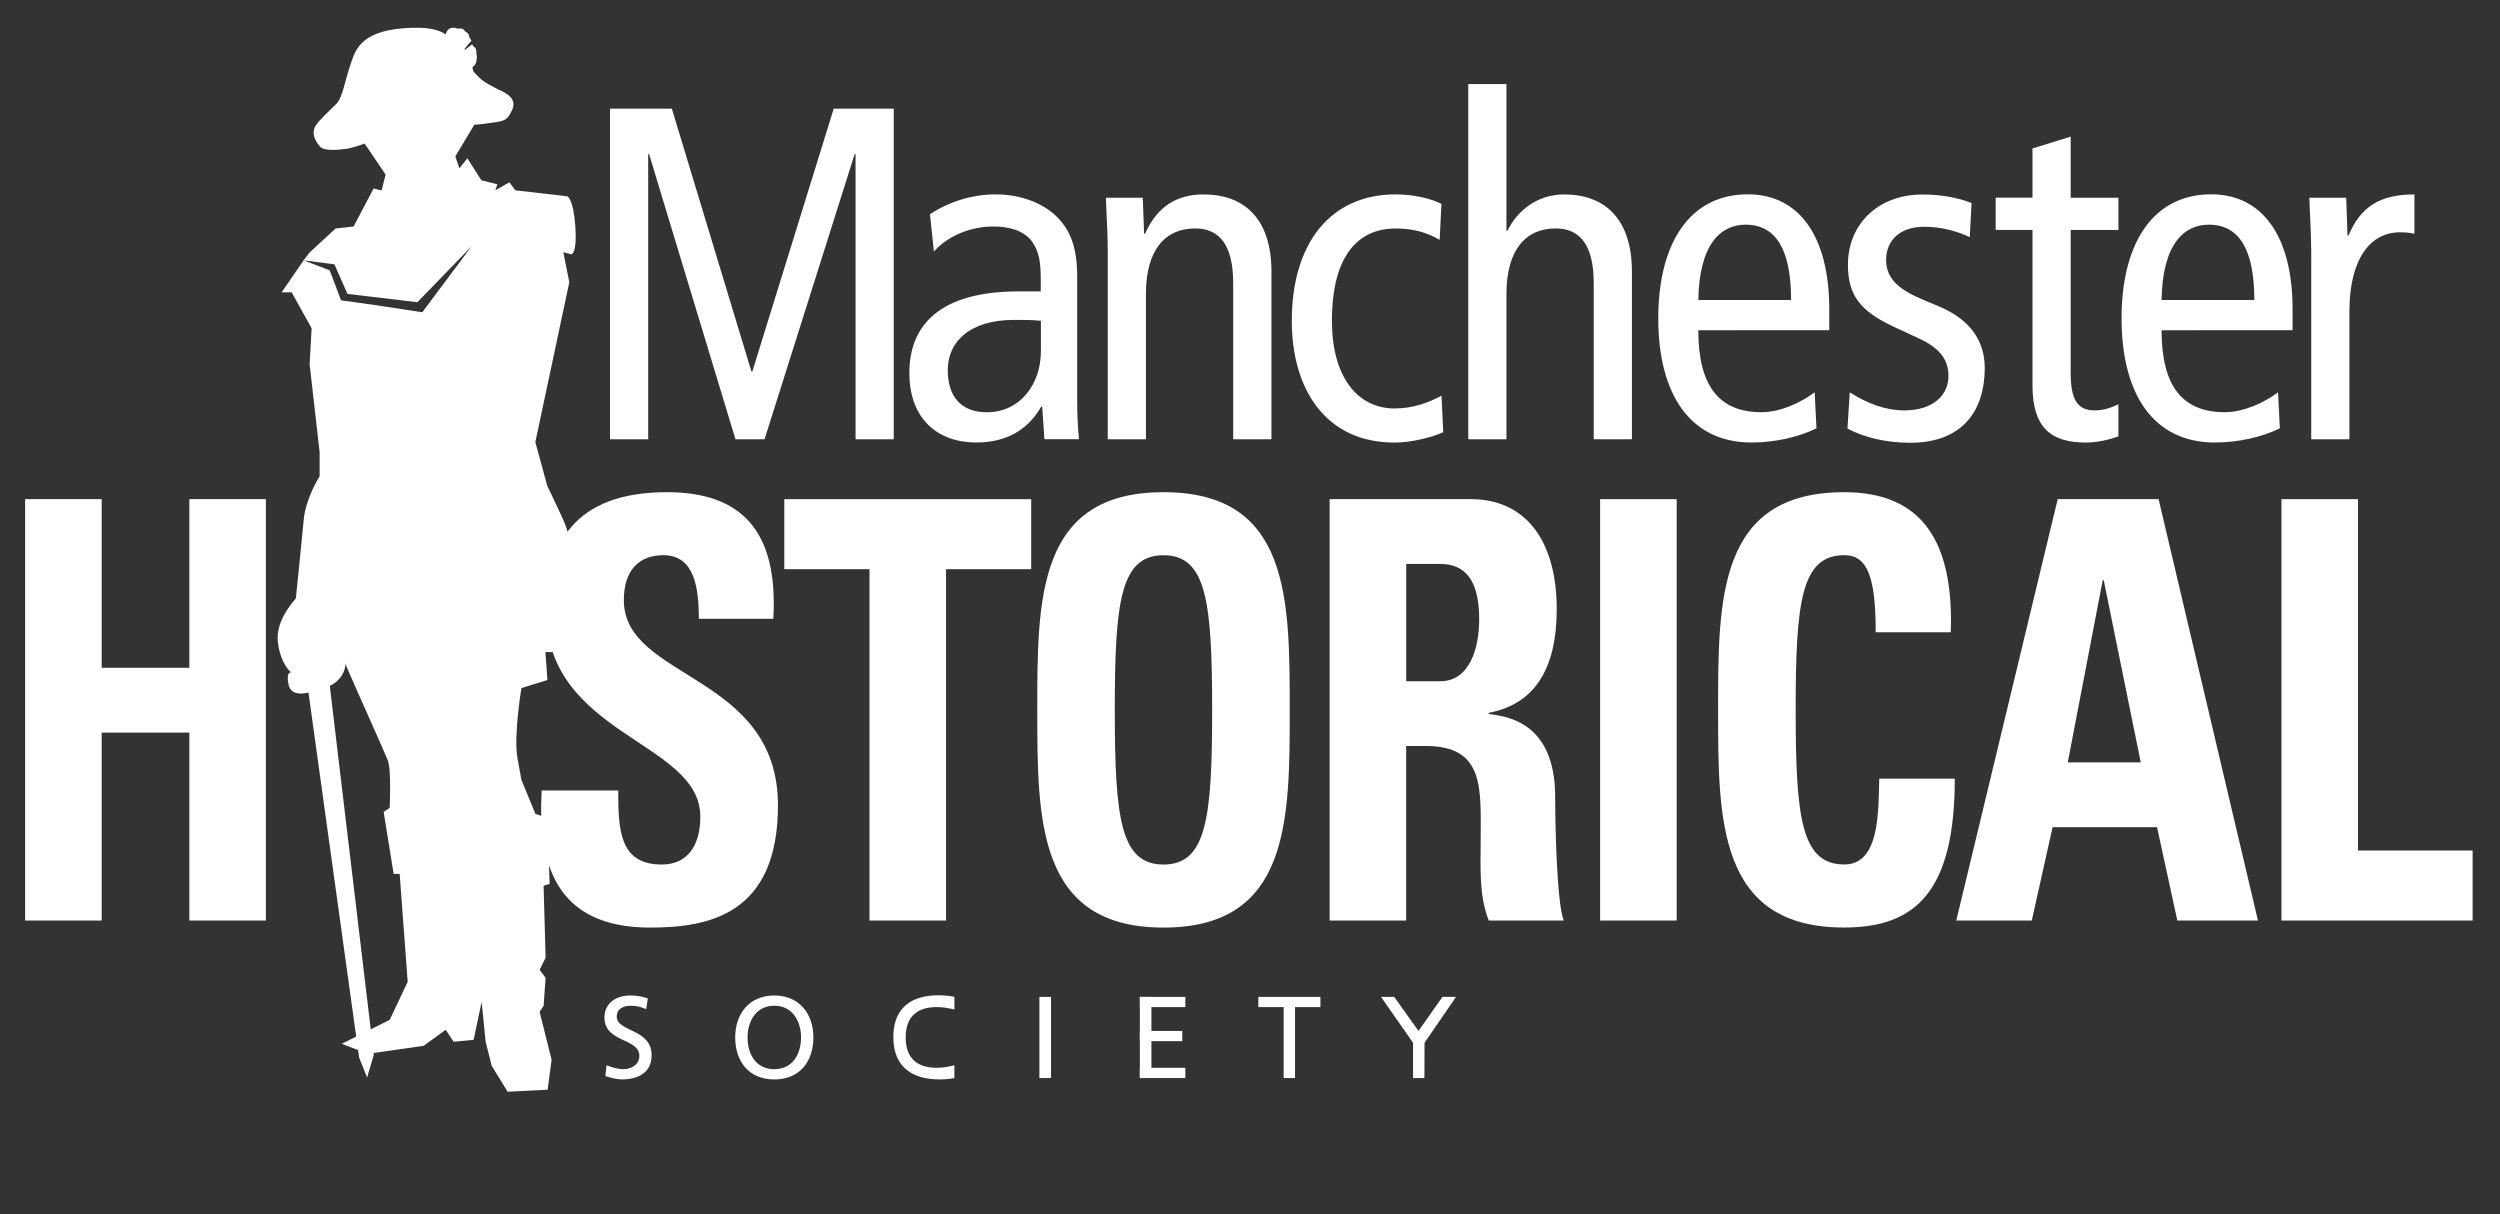 <svg xmlns="http://www.w3.org/2000/svg" xmlns:xlink="http://www.w3.org/1999/xlink" id="Layer_1" x="0px" y="0px" viewBox="0 0 387 188" style="enable-background:new 0 0 387 188;" xml:space="preserve"><rect x="0" y="0" width="387" height="188" fill="#333333" stroke="none"/><style type="text/css">	.st0{fill:#FFFFFF;}</style><path class="st0" d="M29.31,103.38V77.27h11.85v65.23H29.31v-29.09H15.74v29.09H3.89V77.27h11.85v26.11H29.31z"></path><path class="st0" d="M100.64,143.59c-14.67,0-17.42-9.94-16.79-21.23h11.85c0,6.24,0.24,11.47,6.75,11.47c4,0,5.96-2.98,5.96-7.41 c0-11.74-23.86-12.47-23.86-31.89c0-10.21,4.24-18.34,18.68-18.34c11.53,0,17.26,5.96,16.48,19.6h-11.53c0-4.88-0.71-9.85-5.49-9.85 c-3.85,0-6.12,2.44-6.12,6.96c0,12.38,23.86,11.29,23.86,31.8C120.41,141.6,109.66,143.59,100.64,143.59z"></path><path class="st0" d="M159.63,77.27v10.84h-13.18v54.39H134.6V88.11h-13.19V77.27H159.63z"></path><path class="st0" d="M160.57,109.89c0-17.26,0-33.7,19.54-33.7s19.54,16.44,19.54,33.7c0,17.08,0,33.7-19.54,33.7 S160.57,126.96,160.57,109.89z M187.64,109.89c0-16.71-0.87-23.94-7.53-23.94c-6.67,0-7.54,7.23-7.54,23.94 c0,16.72,0.86,23.94,7.54,23.94C186.78,133.83,187.64,126.6,187.64,109.89z"></path><path class="st0" d="M217.68,142.5h-11.85V77.27h21.89c8.08,0,13.26,5.96,13.26,17.08c0,8.31-2.82,14.55-10.52,15.99v0.18 c2.59,0.37,10.28,1.09,10.28,12.83c0,4.16,0.24,16.44,1.33,19.15h-11.61c-1.57-3.97-1.25-8.4-1.25-12.65 c0-7.77,0.63-14.37-8.48-14.37h-3.06V142.5z M217.68,105.46h5.26c4.71,0,6.04-5.42,6.04-9.58c0-6.23-2.28-8.58-6.04-8.58h-5.26 V105.46z"></path><path class="st0" d="M247.7,142.5V77.27h11.85v65.23H247.7z"></path><path class="st0" d="M265.96,109.89c0-17.26,0-33.7,19.54-33.7c12.08,0,16.95,7.68,16.48,21.68h-11.62c0-8.67-1.33-11.93-4.86-11.93 c-6.67,0-7.53,7.23-7.53,23.94c0,16.72,0.86,23.94,7.53,23.94c5.49,0,5.26-8.13,5.41-13.28h11.69c0,17.44-6.04,23.04-17.11,23.04 C265.96,143.59,265.96,126.96,265.96,109.89z"></path><path class="st0" d="M302.83,142.5l15.7-65.23h15.62l15.38,65.23h-12.48l-3.14-14.45h-16.17l-3.22,14.45H302.83z M325.66,89.83 h-0.16l-5.41,28.19h11.3L325.66,89.83z"></path><path class="st0" d="M353.17,142.5V77.27h11.85v54.39h17.74v10.84H353.17z"></path><g>	<path class="st0" d="M74.12,11.94c-0.77-0.77-1.81-1.88-2.37-2.78c-1.96-3.15-2.12-5.31-9.23-4.79c-7.12,0.52-7.63,3.82-8.35,5.88  c-0.72,2.06-1.13,4.85-2.11,5.83c-0.98,0.98-2.84,2.68-3.25,3.46c-0.41,0.77-0.44,1.79,0.72,3.15c0.62,0.72,2.78,0.52,3.97,0.36  c1.19-0.15,2.94-0.83,2.94-0.83l3.25,4.8l-0.62,2.47l-1.24-0.31l-3.09,5.88l-2.79,0.31l-4.02,3.71L47,40.3l4.77,0.62l2.02,4.58  l10.82,1.28l8.39-8.65l-7.63,10.21l-7.42-1.13l-5.16-0.72l-1.75-4.64L47,40.3l-3.4,4.95h1.55l3.09,5.57l-0.31,5.57L49.48,70v3.71  c0,0-2.17,3.4-2.47,6.81c-0.31,3.4-1.24,12.38-1.24,12.38l4.95,1.86c0,0,0.62,3.09,2.48,7.42c1.86,4.33,6.19,13.92,6.81,15.47  c0.62,1.55,0.31,7.42,0.31,7.42l-0.93,0.62l1.55,9.59h0.93l1.24,16.71l-2.78,5.88l-7.42,3.71l4.02,1.55l8.66-1.24l3.4-2.48  l1.24,1.86l3.09-0.31l1.24-5.88l0.62,6.19l0.93,3.71l2.47,4.02l6.19-0.31l0.62-4.64l-1.86-7.42l0.62-0.93l0.31-4.33l-0.93-1.24  l0.93-1.86l-0.31-11.14l0.93-0.31l-0.31-10.21L82.89,126l-2.17-5.26c0,0,0,0-0.62-3.4c-0.62-3.4,0.62-10.83,0.62-10.83l4.02-1.24  l-0.31-4.33h2.79l2.78,0.31c0,0,0.31-1.86,0.31-5.26c0-3.4-1.86-6.19-1.86-6.19s0.93-0.31,0.62-2.17  c-0.31-1.86-0.93-0.93-0.93-0.93s0.62-2.78-0.93-6.19c-1.55-3.4-2.48-5.26-2.48-5.26l-1.86-6.81l5.26-24.75l-0.93-4.64l1.24,0.31  c0,0,0.93,0,0.62-4.33c-0.31-4.33-1.24-4.64-1.24-4.64l-8.04-0.93l-0.93-1.24l-2.17,1.24l0.31-0.93l-2.47-0.62l-2.17-3.4  l-1.24,1.55l-0.62-1.86l2.94-4.9c0,0,0.21,0.05,2.42-0.26c2.22-0.31,2.63-0.31,3.4-1.96c0.77-1.65-0.5-2.54-2.06-3.2  c0,0-0.72-0.36-1.65-0.88C74.64,12.51,74.12,11.94,74.12,11.94"></path>	<path class="st0" d="M71.94,7.55c0,0,0.21-0.31,0.52-0.67c0.31-0.36,0.52-0.57,0.52-0.57l-0.36-0.62c0,0,0.05-0.36-0.31-0.62  c-0.36-0.26-0.36-0.26-0.36-0.26s-0.1-0.26-0.41-0.36c-0.31-0.1-0.67,0-0.67,0s-1.29-0.62-1.8,0.62c-0.52,1.24-0.26,2.11-0.26,2.11  s0.41,1.8,1.39,2.73c0.98,0.93,1.08,0.67,1.08,0.67s2.27,0.46,2.48-1.19c0.21-1.65-0.05-0.72-0.05-0.72s0.1-0.67-0.05-1.08  c-0.15-0.41-0.26-0.26-0.26-0.26l-0.31-0.46l-1.24,0.93L71.94,7.55z"></path>	<path class="st0" d="M71.76,7.33c0.23,0.44,0.16,0.93-0.16,1.1c-0.32,0.16-0.76-0.06-0.99-0.51c-0.23-0.44-0.16-0.93,0.16-1.1  C71.1,6.66,71.54,6.89,71.76,7.33z"></path>	<path class="st0" d="M71.37,8.68c0,0,0.36,0.1,0.31,0.67c-0.05,0.57-0.83,2.73-0.52,3.56c0.31,0.83,0.62,1.03,1.34,1.03  c0.72,0,1.24-1.13,0.88-2.37c-0.36-1.24-0.21-2.58-1.14-2.94c-0.93-0.36-0.26,0.05-0.26,0.05H71.37z"></path>	<path class="st0" d="M72.25,9.2c0,0-0.41,2.53-0.41,3.2c0,0.67,0.46,0.94,0.83,0.93C73.9,13.27,72.25,9.2,72.25,9.2z"></path>	<path class="st0" d="M73.18,12.4c0,0.45-0.27,0.83-0.59,0.83c-0.33,0-0.59-0.37-0.59-0.83c0-0.46,0.27-0.83,0.59-0.83  C72.91,11.57,73.18,11.94,73.18,12.4z"></path>	<path class="st0" d="M45.9,92.55c0,0-3.3,3.3-2.89,6.81c0.41,3.51,2.06,4.74,2.06,4.74s-0.83-0.21-0.41,1.86s3.09,1.24,3.09,1.24  l7.84,56.51l1.24,3.09l1.03-3.51l-6.81-57.13c0,0,1.65-0.62,2.27-2.47c0.62-1.86-0.21-10.21-0.21-10.21L45.9,92.55z"></path></g><g>	<path class="st0" d="M100.03,156.21c-0.92-0.36-1.42-0.52-2.36-0.52c-1.01,0-2.2,0.36-2.2,1.67c0,2.41,5.4,1.85,5.4,5.99  c0,2.68-2.07,3.74-4.59,3.74c-0.88,0-1.75-0.25-2.57-0.52l0.18-1.67c0.61,0.25,1.69,0.61,2.61,0.61c1.03,0,2.47-0.58,2.47-2.05  c0-2.81-5.4-2.03-5.4-5.94c0-2.23,1.76-3.42,4.03-3.42c0.83,0,1.82,0.14,2.68,0.45L100.03,156.21z"></path>	<path class="st0" d="M119.86,154.1c3.82,0,6.05,2.77,6.05,6.5c0,3.82-2.21,6.5-6.05,6.5c-3.83,0-6.05-2.68-6.05-6.5  C113.81,156.87,116.04,154.1,119.86,154.1z M119.86,165.51c2.9,0,4.14-2.41,4.14-4.91c0-2.56-1.37-4.93-4.14-4.91  c-2.77-0.02-4.14,2.36-4.14,4.91C115.72,163.1,116.96,165.51,119.86,165.51z"></path></g><g>	<path class="st0" d="M94.42,16.82h9.58l12.32,40.69h0.14l12.6-40.69h9.29V68h-5.91V23.86h-0.14L118.35,68h-4.5l-13.37-44.14h-0.14  V68h-5.91V16.82z"></path>	<path class="st0" d="M143.96,33.17c2.96-1.98,6.62-3.08,10.13-3.08c5.28,0,8.45,2.35,9.57,3.52c1.55,1.61,3.09,3.89,3.09,9.16v19.5  c0,2.2,0.14,4.4,0.28,5.72h-5.35l-0.35-5.06h-0.14c-1.62,2.85-4.57,5.57-10.07,5.57c-5.91,0-10.35-3.59-10.35-10.78  c0-7.26,4.57-12.61,16.89-12.61h3.45v-1.69c0-2.78-0.21-4.4-1.34-6.01c-1.2-1.69-3.52-2.35-5.98-2.35c-3.66,0-7.18,1.54-9.22,3.89  L143.96,33.17z M161.14,49.67c-1.05-0.15-2.53-0.15-4.15-0.15c-6.97,0-10.28,3.45-10.28,7.78c0,3.96,1.97,6.52,6.05,6.52  c5.14,0,8.37-4.32,8.37-9.46V49.67z"></path>	<path class="st0" d="M171.48,38.67c0-2.71-0.21-5.42-0.28-8.06h5.7l0.21,5.57h0.14c1.9-4.25,4.93-6.08,9.08-6.08  c6.27,0,10.49,3.74,10.49,11.95V68h-5.92V43.87c0-5.94-2.11-8.51-5.91-8.51c-4.65,0-7.6,3.37-7.6,10.12V68h-5.91V38.67z"></path>	<path class="st0" d="M222.86,37.13c-2.04-1.17-4.08-1.76-6.83-1.76c-5.77,0-9.85,4.18-9.85,14.3c0,8.65,3.94,13.56,9.71,13.56  c2.81,0,5.21-0.88,7.25-1.98l0.28,5.65c-1.76,0.8-4.93,1.61-7.54,1.61c-10.7,0-15.91-8.29-15.91-18.84  c0-12.1,6.06-19.58,16.05-19.58c2.46,0,5.21,0.51,7.11,1.47L222.86,37.13z"></path>	<path class="st0" d="M227.29,13.01h5.91v22.73h0.14c1.54-3.15,4.64-5.64,8.79-5.64c6.26,0,10.49,3.74,10.49,11.95V68h-5.91V43.87  c0-5.94-2.11-8.51-5.91-8.51c-4.65,0-7.6,3.37-7.6,10.12V68h-5.91V13.01z"></path>	<path class="st0" d="M262.9,51.13c0,8.65,3.24,12.68,9.78,12.68c2.96,0,6.19-1.54,8.23-3.08l0.28,5.57  c-2.81,1.39-6.47,2.2-10.06,2.2c-9.5,0-14.43-7.48-14.43-19.21c0-11.73,4.93-19.21,13.87-19.21c8.09,0,12.6,6.74,12.6,17.74v3.3  H262.9z M277.26,46.44c0-7.77-2.32-11.66-7.04-11.66c-3.8,0-7.18,2.93-7.32,11.66H277.26z"></path>	<path class="st0" d="M286.34,60.74c2.68,1.69,5.49,2.79,8.45,2.79c4.51,0,6.83-2.42,6.83-5.28c0-2.56-1.27-4.32-4.57-5.86  l-3.95-1.83c-5.14-2.42-7.04-4.84-7.04-9.6c0-6.16,4.57-10.85,11.54-10.85c2.96,0,5.56,0.51,7.6,1.32l-0.28,5.28  c-1.83-0.88-4.37-1.61-7.04-1.61c-3.87,0-5.91,2.2-5.91,5.13c0,3.01,2.11,4.7,6.05,6.31l2.11,0.88c4.36,1.83,7.11,4.91,7.11,9.53  c0,6.46-3.3,11.59-11.54,11.59c-3.73,0-7.11-0.81-9.71-2.2L286.34,60.74z"></path>	<path class="st0" d="M327.93,67.56c-1.41,0.51-3.38,0.95-5,0.95c-5.42,0-8.3-2.27-8.3-8.87V35.59h-5.7V30.6h5.7v-7.62l5.91-1.83  v9.46h7.39v4.99h-7.39v22.07c0,4.25,1.06,5.86,3.73,5.86c1.48,0,2.53-0.44,3.66-0.95V67.56z"></path>	<path class="st0" d="M334.61,51.13c0,8.65,3.24,12.68,9.79,12.68c2.96,0,6.2-1.54,8.24-3.08l0.28,5.57  c-2.82,1.39-6.48,2.2-10.07,2.2c-9.5,0-14.43-7.48-14.43-19.21c0-11.73,4.93-19.21,13.87-19.21c8.09,0,12.6,6.74,12.6,17.74v3.3  H334.61z M348.97,46.44c0-7.77-2.32-11.66-7.04-11.66c-3.8,0-7.18,2.93-7.32,11.66H348.97z"></path>	<path class="st0" d="M357.77,38.67c0-2.71-0.21-5.42-0.28-8.06h5.7l0.21,5.87h0.14c1.9-4.54,4.93-6.38,10.21-6.38v6.08  c-0.7-0.15-1.48-0.22-2.25-0.22c-4.57,0-7.81,4.11-7.81,12.25V68h-5.91V38.67z"></path></g><rect x="160.9" y="154.32" class="st0" width="1.8" height="12.56"></rect><rect x="194.79" y="154.32" class="st0" width="9.61" height="1.58"></rect><rect x="198.71" y="155.46" class="st0" width="1.76" height="11.42"></rect><rect x="176.45" y="154.32" class="st0" width="7.04" height="1.58"></rect><rect x="176.45" y="165.3" class="st0" width="7.04" height="1.58"></rect><rect x="176.45" y="159.59" class="st0" width="6.57" height="1.58"></rect><rect x="176.45" y="154.32" class="st0" width="1.79" height="12.56"></rect><polygon class="st0" points="215.83,154.32 213.78,154.32 218.74,161.42 218.74,166.88 220.5,166.88 220.52,161.42 225.39,154.32  223.29,154.32 219.58,159.59 "></polygon><path class="st0" d="M147.74,156.28v-1.97c0,0-9.45-2.13-9.45,6.23c0,8.36,9.45,6.34,9.45,6.34v-1.98c0,0-7.54,2.32-7.54-4.3 C140.2,153.98,147.74,156.28,147.74,156.28z"></path></svg>